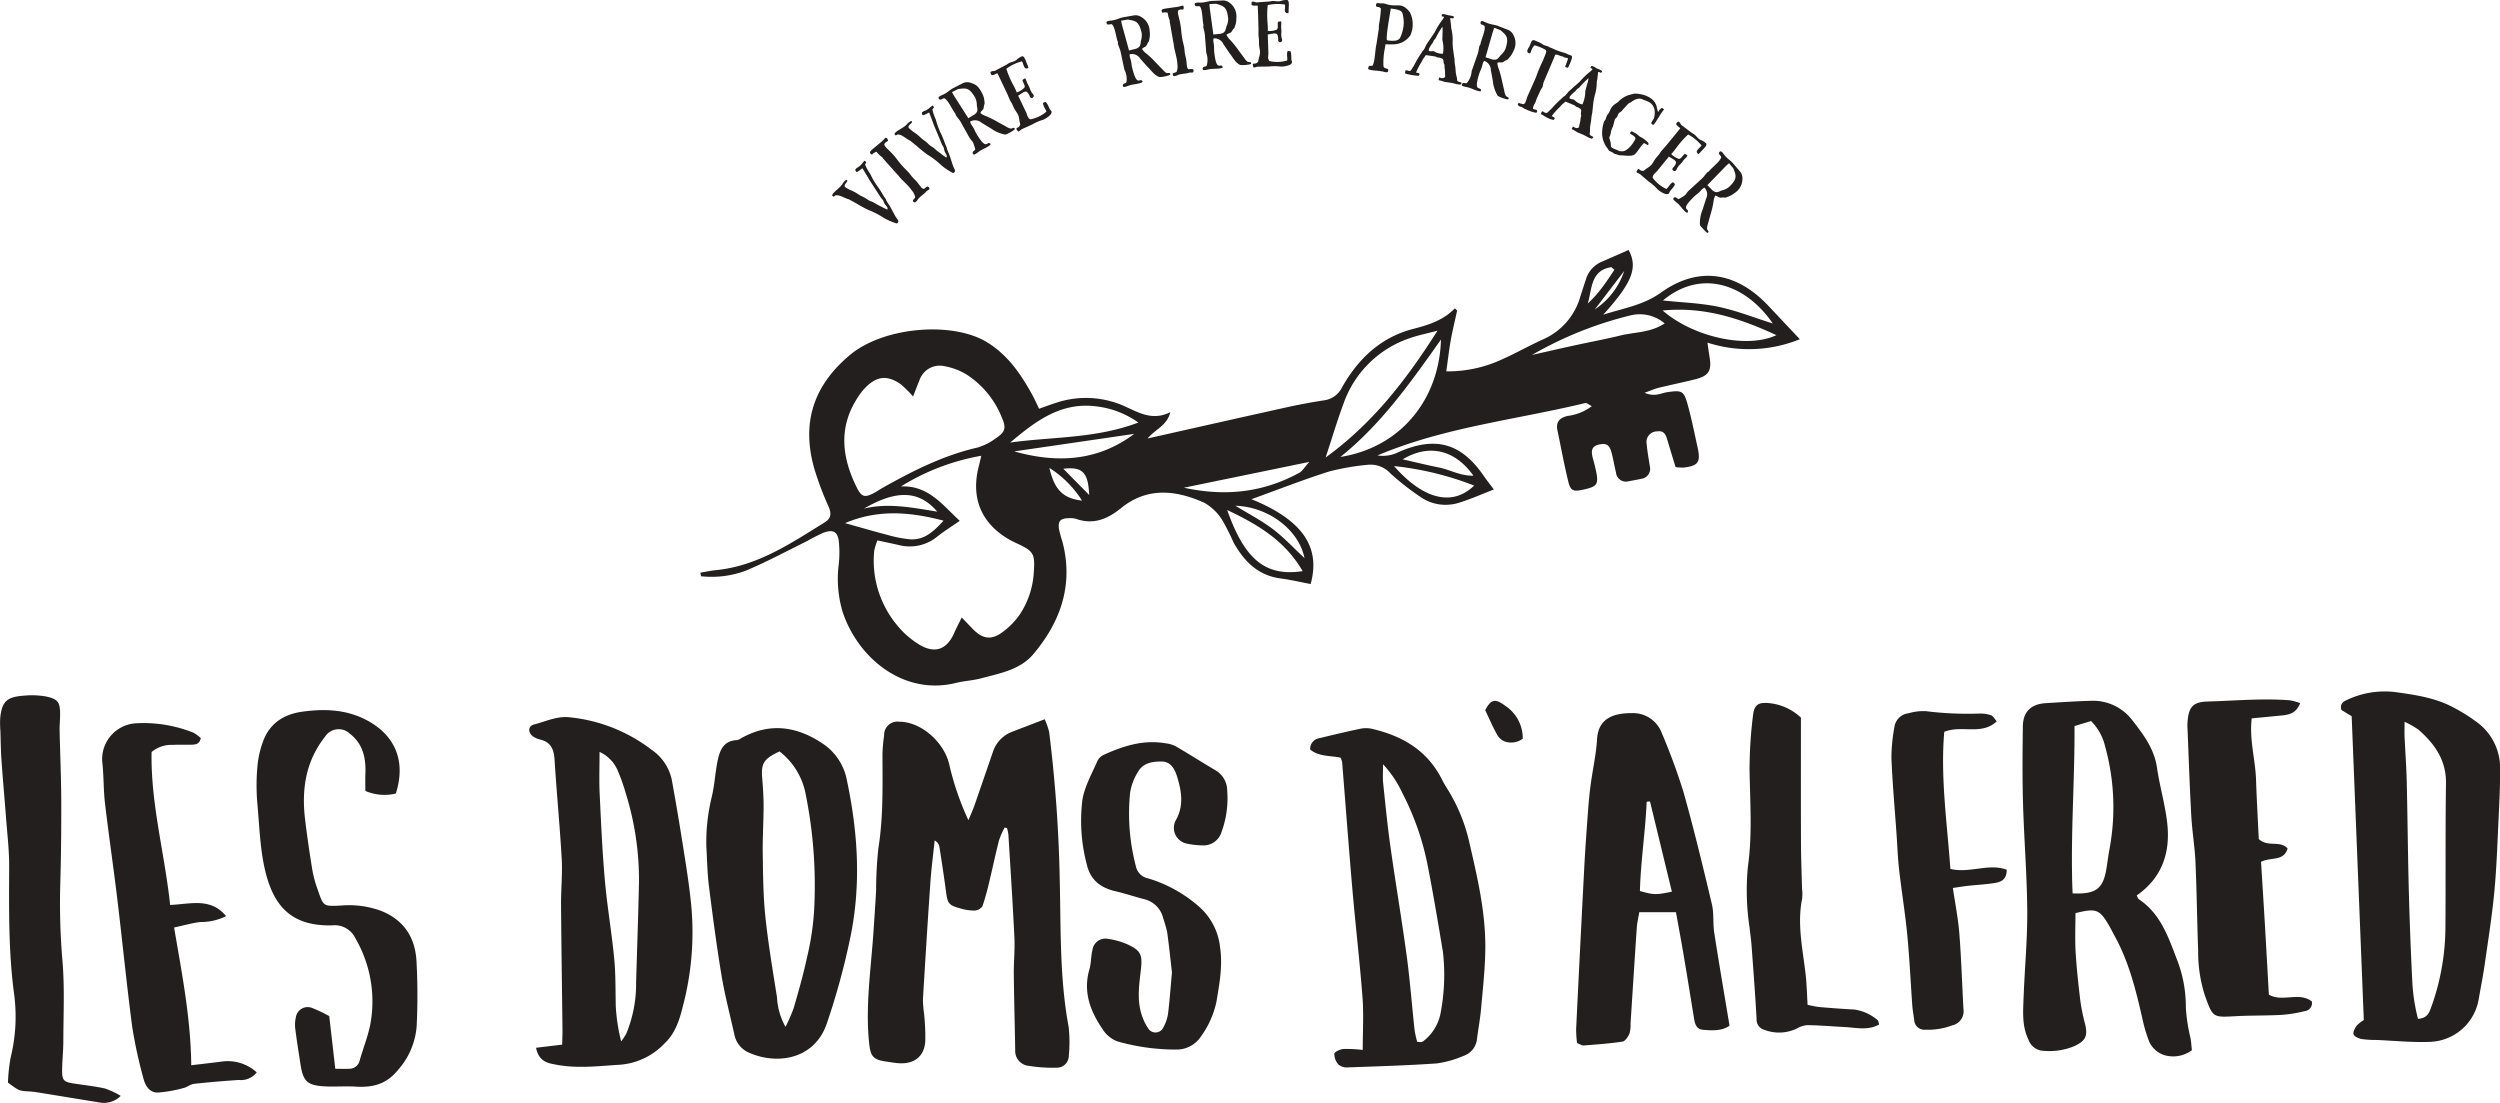 <svg xmlns="http://www.w3.org/2000/svg" width="414" height="182.631" viewBox="0 0 414 182.631">
  <g id="Groupe_7" data-name="Groupe 7" transform="translate(-746.504 -181.51)">
    <g id="Groupe_2" data-name="Groupe 2" transform="translate(746.504 296.001)">
      <path id="Tracé_1" data-name="Tracé 1" d="M952.516,351.42a13.571,13.571,0,0,0-.916,2.082c-.561,2.172-1.016,4.37-1.544,6.552a43.675,43.675,0,0,1-1.205,4.38,1.693,1.693,0,0,1-1.316.727,8.205,8.205,0,0,1-2.371-.363c-1.923-.525-2.094-.815-2.357-2.816-.324-2.468-.706-4.929-1.09-7.389a1.507,1.507,0,0,0-.785-1.042c-.24,2.316-.546,4.627-.707,6.948-.45,6.483-.85,12.971-1.239,19.458a18.167,18.167,0,0,0,.176,2.13,35.247,35.247,0,0,1,.214,4.79c-.191,2.438-1.8,3.686-4.271,3.571-.72-.034-1.436-.176-2.153-.276-2.228-.307-2.645-.883-2.87-3.062-.639-6.209.311-12.344.724-18.5.15-2.245.307-4.49.43-6.736a67.566,67.566,0,0,1,.368-6.975c.834-5.192.7-10.4.685-15.619a25.228,25.228,0,0,1,.276-3.122,2.2,2.2,0,0,1,2.5-2.271c3.688-.005,7.5,3.477,8.3,7.143a46.568,46.568,0,0,0,3.155,9.166c.327-.789.692-1.565.974-2.371,1.037-2.956,2.042-5.925,3.069-8.886a5.3,5.3,0,0,1,3.206-3.387c1.7-.658,3.408-1.313,5.381-2.073a11.507,11.507,0,0,1,.745,2.118,234.651,234.651,0,0,1,1.758,24.754c.185,8.017-.022,16.085,1.464,24.045a22.381,22.381,0,0,1,.027,4.8,1.966,1.966,0,0,1-2.041,1.984,24.58,24.58,0,0,1-4.543-.3,2.487,2.487,0,0,1-2.289-2.653c-.07-4.175-.187-8.349-.233-12.524-.022-2.008.194-4.022.1-6.024-.272-5.7-.647-11.393-.993-17.087a7.494,7.494,0,0,0-.23-1.1Z" transform="translate(-786.153 -328.861)" fill="#231f1e"/>
      <path id="Tracé_2" data-name="Tracé 2" d="M859.454,387.783l4.331-.52c.017-.9.055-1.752.046-2.6-.077-6.835-.185-13.67-.236-20.506-.019-2.565.251-5.14.108-7.7-.306-5.455-.843-10.9-1.18-16.35-.106-1.712-.585-2.935-2.379-3.364a3.562,3.562,0,0,1-1.106-.461c-.947-.617-.968-1.768.077-2.031,1.975-.5,3.822-1.46,6.029-1.18a26.658,26.658,0,0,1,13.482,5.394,8,8,0,0,1,3.295,4.873q.841,4.613,1.582,9.245c.542,3.415,1.119,6.828,1.505,10.262a47.929,47.929,0,0,1-.976,17.017c-.619,2.479-1.183,5.19-3.245,7.145a11.363,11.363,0,0,1-7.38,3.582c-3.532.211-7.045.672-10.558.005C861.479,390.339,859.932,390.147,859.454,387.783Zm10.517-48.992c0,2.565-.086,4.726.017,6.878.229,4.811.442,9.627.868,14.423.383,4.315,1.126,8.6,1.542,12.909.254,2.633.2,5.3.261,7.945a30.456,30.456,0,0,0,.893,5.785,12.808,12.808,0,0,0,.849-1.29,21.642,21.642,0,0,0,1.622-8.461c.164-5.537.355-11.072.48-16.61a48.357,48.357,0,0,0-2.183-14.7,32.269,32.269,0,0,0-1.273-3.636A5.955,5.955,0,0,0,869.971,338.79Z" transform="translate(-770.685 -328.764)" fill="#231f1e"/>
      <path id="Tracé_3" data-name="Tracé 3" d="M895.743,354.972a31.689,31.689,0,0,1,.875-8.139c.484-1.937.572-3.97.965-5.935.357-1.785.95-3.471,3.246-3.555a1.658,1.658,0,0,0,.65-.3c4.829-2.717,9.4-1.988,13.785,1.047a9.367,9.367,0,0,1,3.774,5.983c1.822,8.646,2.366,17.3.523,26.076a117.83,117.83,0,0,1-3.878,14.151c-2.074,6.037-8.464,6.909-13.165,4.667a4.181,4.181,0,0,1-2.17-3.05c-.723-3.217-1.559-6.415-2.1-9.663-.814-4.914-1.463-9.857-2.082-14.8C895.9,359.31,895.878,357.134,895.743,354.972Zm12.122-15.756c-2.663,1.25-3.072,1.965-2.864,4.5.125,1.517.227,3.042.224,4.563-.005,2.646-.182,5.294-.14,7.938.054,3.452.073,6.92.433,10.347.468,4.467,1.22,8.908,1.925,13.348a11.154,11.154,0,0,0,1.41,4.911,27.335,27.335,0,0,0,1.364-3.126c.8-2.777,1.6-5.56,2.2-8.383a44.836,44.836,0,0,0,1.179-7.845,76.363,76.363,0,0,0-1.4-19.161A11.651,11.651,0,0,0,907.865,339.216Z" transform="translate(-778.774 -329.269)" fill="#231f1e"/>
      <path id="Tracé_4" data-name="Tracé 4" d="M989.966,376.46c-.22-1.9-.462-4.283-.789-6.652a20.276,20.276,0,0,0-.657-2.309,4.234,4.234,0,0,0-3.253-3.2c-1.547-.411-3.069-.922-4.627-1.283-2.482-.574-4.177-1.836-4.785-4.478a28.213,28.213,0,0,1-.723-10.63c.347-2.238,1.579-4.347,2.492-6.481a2.266,2.266,0,0,1,1.089-1.029c3.222-1.464,6.539-2.509,10.15-1.894a5,5,0,0,1,1.669.467c2.262,1.32,4.475,2.724,6.726,4.062a3.887,3.887,0,0,1,1.858,3.283,16.3,16.3,0,0,1-.941,6.892,3.12,3.12,0,0,1-3.188,2.205,13.207,13.207,0,0,1-2.6-.3,2.659,2.659,0,0,1-1.763-3.9c1.354-2.4.922-4.811.183-7.214-.371-1.207-1.036-2.436-2.472-2.467s-3.051.172-3.9,1.557a9.255,9.255,0,0,0-1.4,3.613,34.314,34.314,0,0,0,.955,12.163,2.564,2.564,0,0,0,2.006,2.007,22.57,22.57,0,0,1,8.529,4.751,10.371,10.371,0,0,1,3.4,6.616c.475,3.108-.094,6.1-.6,9.114a15.371,15.371,0,0,1-2.586,5.752,4.809,4.809,0,0,1-4.121,2.118,35.012,35.012,0,0,1-9.707-1.357,4.952,4.952,0,0,1-2.437-2.026c-2.048-2.979-3.254-6.191-2.175-9.909.3-1.039.241-2.181.51-3.234a2.155,2.155,0,0,1,2.6-1.792,12.035,12.035,0,0,1,3.323.96c2.057.983,2.355,1.7,2.105,3.974-.255,2.317-.635,4.65-.075,6.955a9.286,9.286,0,0,0,1.279,2.948,1.429,1.429,0,0,0,2.51-.2,6.765,6.765,0,0,0,.769-2.262C989.579,381.192,989.724,379.083,989.966,376.46Z" transform="translate(-795.89 -329.91)" fill="#231f1e"/>
      <path id="Tracé_5" data-name="Tracé 5" d="M812.75,382.222c.377,3.28.676,5.879,1,8.725.932,0,1.623.029,2.311-.007a1.739,1.739,0,0,0,1.733-1.39c.551-1.93,1.3-3.814,1.718-5.77a20.772,20.772,0,0,0-2.424-14.43A3.794,3.794,0,0,0,813.2,367.2c-5.762.1-9.2-2.209-10.856-8.261-1.046-3.828-1.135-7.932-1.5-11.926a34.411,34.411,0,0,1,0-6.022,15.978,15.978,0,0,1,1.007-4.428c1.123-2.876,3.4-4.335,6.438-4.753,3.746-.514,7.362-.379,10.79,1.474,4,2.159,6.591,6.115,4.7,12.078a8.029,8.029,0,0,1-5.05-.429c0-.936-.033-1.872.006-2.8.109-2.6-.36-4.951-2.571-6.68a2.682,2.682,0,0,0-4.112.5c-3.2,4.059-3.9,8.7-3.308,13.655.347,2.869.763,5.731,1.234,8.581a20.5,20.5,0,0,0,.916,3.247c.892,2.615.91,2.614,3.719,2.482a15.533,15.533,0,0,1,6.626.836c3.944,1.553,5.778,4.5,5.968,8.523a105.353,105.353,0,0,1,.019,10.605,12.355,12.355,0,0,1-3.164,7.344c-1.981,2.388-4.263,2.837-7.028,2.671-1.682-.1-3.38.052-5.062-.043-2.883-.163-3.57-.854-4-3.741-.285-1.9-.6-3.806-.839-5.717a5.542,5.542,0,0,1,.077-1.916,1.979,1.979,0,0,1,2.722-1.6A23.448,23.448,0,0,1,812.75,382.222Z" transform="translate(-758.226 -328.445)" fill="#231f1e"/>
      <path id="Tracé_6" data-name="Tracé 6" d="M766.5,394.755a3.962,3.962,0,0,1-3.592,1.077c-3.328-.534-6.653-1.089-9.98-1.627a16.356,16.356,0,0,0-1.667-.193c-1.572-.09-1.573-.081-3.44-1.451a28.8,28.8,0,0,1,.437-4.116,28.265,28.265,0,0,0,.585-10.544c-.953-7.052-.842-14.12-.822-21.2.007-2.72-.326-5.442-.531-8.161-.235-3.126-.523-6.249-.742-9.377-.112-1.6-.124-3.213-.176-4.82a16.18,16.18,0,0,1-.034-2.169c.278-2.687,1.057-3.477,3.791-3.683a13.428,13.428,0,0,1,3.814.127c2.021.44,2.324.98,2.313,3.034,0,.884-.1,1.77-.079,2.653.082,3.86.259,7.719.271,11.579.016,4.747-.033,9.495-.175,14.238a113.2,113.2,0,0,0,.393,12.522c.348,4.319.137,8.684.125,13.029,0,1.608-.183,3.213-.2,4.822-.021,1.662.263,1.952,1.872,2.2,1.744.271,3.505.459,5.225.835A13.986,13.986,0,0,1,766.5,394.755Z" transform="translate(-746.504 -327.767)" fill="#231f1e"/>
      <path id="Tracé_7" data-name="Tracé 7" d="M780,368.147c1.314,7.708,2.756,15.029,2.841,22.812,1.941-.234,3.662-.425,5.378-.651a7.17,7.17,0,0,1,5.467,1.825,3.269,3.269,0,0,1-2.943,1.261c-2.481.164-4.961.368-7.431.643-.608.067-1.159.563-1.773.7a22,22,0,0,1-4.22.741c-1.406.036-2.1-1.149-2.4-2.351a77.466,77.466,0,0,1-1.844-8.454c-.934-7.095-1.633-14.22-2.489-21.326-.633-5.262-1.41-10.507-2.03-15.771-.263-2.232-.186-4.5-.443-6.737a5.948,5.948,0,0,1,5.674-6.515,22.2,22.2,0,0,1,9.433,1.571,6.228,6.228,0,0,1,1.2.89c-.213,1.031-.892,1.067-1.528,1.089-1.044.037-2.091-.022-3.134.032a5.1,5.1,0,0,0-3.485,1.18c-.166,8.511,2.156,16.751,3.074,25.328,3.355-.14,6.7-1.268,9.266,1.849a9.33,9.33,0,0,1-4.259.977C783.026,367.387,781.719,367.779,780,368.147Z" transform="translate(-751.17 -329.044)" fill="#231f1e"/>
      <g id="Groupe_1" data-name="Groupe 1" transform="translate(216.965)">
        <path id="Tracé_8" data-name="Tracé 8" d="M1244.9,382.022c-.674-16.88-1.34-33.555-2.009-50.315l-1.7-1.038c-.3-1.065.357-1.419,1.033-1.716a14.613,14.613,0,0,1,7.982-1.236c3.252.456,6.544.933,9.5,2.518a28.55,28.55,0,0,1,4.261,2.71,9.377,9.377,0,0,1,3.5,7.631c.019,2.731-.122,5.464-.253,8.193-.193,4.012-.319,8.033-.7,12.028s-1.014,7.966-1.583,11.941c-.272,1.907-.653,3.8-.982,5.7a8.487,8.487,0,0,1-8.166,7.195c-2.95.108-5.916-.2-8.875-.321a15.733,15.733,0,0,1-2.4-.155c-.487-.1-1.172-.4-1.3-.774-.131-.387.219-1.025.516-1.442A5.292,5.292,0,0,1,1244.9,382.022Zm6.75-49.4c0,1.18-.025,1.816,0,2.448.114,2.483.3,4.964.36,7.447.141,6.026.186,12.055.344,18.081q.2,7.594.583,15.182a30.99,30.99,0,0,0,.934,6.035c1.466-.079,1.828-.922,2.174-1.876a39.456,39.456,0,0,0,2.371-13.232c.064-7.962-.022-15.925.092-23.886.055-3.849-1.872-6.541-4.558-8.893A15.391,15.391,0,0,0,1251.649,332.623Z" transform="translate(-1070.419 -327.588)" fill="#231f1e"/>
        <path id="Tracé_9" data-name="Tracé 9" d="M1201.887,387.442a5.176,5.176,0,0,1-3.858.97,4.1,4.1,0,0,1-3.239-2.459,23.686,23.686,0,0,1-1.038-3.456c-1.084-4.792-2.237-9.556-4.626-13.913-.348-.635-.663-1.289-1.032-1.91-1.524-2.572-2.1-2.776-5.488-1.93,0,2.108-.1,4.261.025,6.4.161,2.727.462,5.449.788,8.162a31.787,31.787,0,0,0,.771,3.763c.5,2.055.085,2.862-1.873,3.74a10.737,10.737,0,0,1-4.949.738,2.751,2.751,0,0,1-2.547-1.854c-1.108-2.282-.886-4.709-.8-7.106.177-4.739.636-9.477.6-14.213-.043-5.943-.53-11.882-.7-17.825-.121-4.258-.087-8.523-.024-12.783.035-2.384,1.372-3.647,3.777-3.794,2.477-.152,4.957-.32,7.438-.387a8.173,8.173,0,0,1,6.935,3.247c1.813,2.333,3.605,4.693,4.057,7.807.448,3.091,1.354,6.123,1.7,9.22.54,4.834-.838,9.02-5.058,11.958.128.231.189.513.36.628,3.512,2.347,4.829,6.088,6.225,9.774a21.456,21.456,0,0,1,1.555,8.212,28.851,28.851,0,0,0,.77,4.99C1201.77,386.109,1201.818,386.808,1201.887,387.442Zm-19.755-25.968c3.831.165,5.039-.743,5.584-4.009.2-1.19.338-2.391.571-3.573a37.722,37.722,0,0,0-.765-16.737,8.812,8.812,0,0,0-2.329-4.222l-2.745.833C1182.5,343.066,1181.74,352.268,1182.132,361.475Z" transform="translate(-1055.874 -328.019)" fill="#231f1e"/>
        <path id="Tracé_10" data-name="Tracé 10" d="M1023.327,338.907a1.787,1.787,0,0,1,1.521-1.885c2.264-.551,4.53-1.092,6.81-1.568a4.556,4.556,0,0,1,1.909.019c5,1.161,9.124,3.552,11.542,8.309.256.5.53.995.829,1.471a28.4,28.4,0,0,1,3.7,8.833c1.34,5.809,2.727,11.6,2.694,17.594-.019,3.368-.4,6.736-.7,10.1-.146,1.676-.466,3.336-.676,5.008a3.3,3.3,0,0,1-2.278,2.862,16.941,16.941,0,0,1-4.378,1.23c-4.89.34-9.793.483-14.693.657a2.226,2.226,0,0,1-1.558-.428,2.667,2.667,0,0,1-.72-1.835c.034-.325.974-.74,1.532-.786a22.888,22.888,0,0,1,3.168.159c0-3.105.176-5.914-.036-8.694-.453-5.935-1.151-11.852-1.666-17.784-.612-7.048-1.135-14.1-1.706-21.157a3.749,3.749,0,0,0-.255-.759C1026.711,339.883,1024.847,340.123,1023.327,338.907Zm12.068,2.436c0,1.381-.074,2.233.013,3.068.37,3.518.712,7.042,1.206,10.545.852,6.051,1.878,12.079,2.7,18.134.549,4.061.858,8.155,1.3,12.231a17.892,17.892,0,0,0,.427,1.968,3.093,3.093,0,0,0,.659.058.939.939,0,0,0,.429-.2,7.7,7.7,0,0,0,2.849-4.9,33.437,33.437,0,0,0,.33-9.854c-.78-4.675-1.554-9.353-2.465-14a44.8,44.8,0,0,0-4.243-12.276A18.315,18.315,0,0,0,1035.4,341.343Z" transform="translate(-1023.327 -329.269)" fill="#231f1e"/>
        <path id="Tracé_11" data-name="Tracé 11" d="M1096.049,365.147h-6.076c-.147.9-.351,1.732-.409,2.577-.363,5.293-.691,10.589-1.035,15.883a4.985,4.985,0,0,1-.183,1.665c-.234.521-.7,1.241-1.154,1.31-2.131.326-4.29.473-6.443.64-.282.022-.584-.209-1.081-.4a19.269,19.269,0,0,1-.149-2.3q.651-13.485,1.356-26.967c.169-3.21.411-6.417.648-9.622.1-1.359.243-2.718.427-4.069.335-2.465.886-4.913,1.036-7.388.208-3.458,2.756-4.3,5.773-4.293a5.079,5.079,0,0,1,4.933,3.277,102.893,102.893,0,0,1,3.579,9.7c1.742,6.178,3.247,12.425,4.73,18.672.36,1.518.148,3.163.389,4.72.785,5.063,1.656,10.113,2.531,15.389-1.225.886-2.815.821-4.4.682-1.122-.1-1.333-1.006-1.482-1.912-.558-3.409-1.1-6.821-1.679-10.227C1096.965,370.126,1096.521,367.772,1096.049,365.147Zm-.675-3.392c-1.236-5.1-2.43-10.024-3.624-14.95l-.551.055c-.213,4.961-.99,9.882-1.117,14.783C1092.381,362.289,1092.7,362.3,1095.374,361.755Z" transform="translate(-1035.476 -328.582)" fill="#231f1e"/>
        <path id="Tracé_12" data-name="Tracé 12" d="M1227.35,329.9c-.774,1.994-2.275,1.966-3.675,2.108-1.423.145-2.847.275-4.353.419-.414,3.538.607,6.819.719,10.158.112,3.359.306,6.715.453,9.827,1.515,1.418,3.49.156,4.771,1.558-.626,2.2-2.8,1.385-4.395,2.216.221,3.59.454,7.241.669,10.894.217,3.685.415,7.371.625,11.093,2.211,1.32,4.975-.522,7.109,1.125a1.33,1.33,0,0,1-1.18,1.613,22.467,22.467,0,0,1-3.781.619c-2.556.14-5.123.079-7.678.22-3.8.21-3.739.23-5.079-3.464a23.634,23.634,0,0,1-1.1-7.352c-.179-4.9-.229-9.8-.445-14.69-.114-2.561-.552-5.108-.693-7.67-.269-4.885-.43-9.777-.634-14.667-.007-.161-.02-.321-.011-.482.132-2.654.694-3.713,3.328-3.786,4.55-.127,9.108-.56,13.667-.2A10.6,10.6,0,0,1,1227.35,329.9Z" transform="translate(-1063.405 -327.958)" fill="#231f1e"/>
        <path id="Tracé_13" data-name="Tracé 13" d="M1124.534,332.463c0,7.176-.016,13.993.009,20.81.009,2.491.112,4.981.172,7.472a7.739,7.739,0,0,1,.023,1.684c-.873,4.278.122,8.457.586,12.668.174,1.582.208,3.181.314,4.924a19.18,19.18,0,0,0,1.937.371c1.92.164,3.844.31,5.768.408a7.568,7.568,0,0,1,3.871,1.743c.155.106.166.421.279.737-1.844,1.028-3.761.531-5.642.429-2.076-.112-4.151-.284-6.229-.322a4.146,4.146,0,0,0-1.771.564,6.776,6.776,0,0,1-5.374.214,1.759,1.759,0,0,1-1.289-1.791c-.22-4.087-.537-8.17-.837-12.253-.071-.961-.221-1.916-.321-2.876a40.949,40.949,0,0,1-.278-10.088c.76-5.364.352-10.748.273-16.132a73.319,73.319,0,0,1,.566-8.874c.2-1.884.933-2.264,2.742-2.083A8.978,8.978,0,0,1,1124.534,332.463Z" transform="translate(-1043.265 -328.116)" fill="#231f1e"/>
        <path id="Tracé_14" data-name="Tracé 14" d="M1163.574,333.447c-2.568,2.381-5.769.546-8.69,1.736-.65,7.556.476,15.093,1.013,22.7,3.22.77,6.347-.988,9.331.139,0,1.728-1.044,2.042-2.075,2.206-1.427.227-2.879.293-4.318.451-.778.085-1.551.218-2.524.358.387,2.652.879,5.09,1.071,7.55.325,4.166.452,8.346.682,12.519a2.386,2.386,0,0,1-1.858,2.682,11.238,11.238,0,0,1-4.482.721,1.668,1.668,0,0,1-1.811-1.551c-.1-.8-.26-1.591-.318-2.392-.285-3.927-.461-7.864-.839-11.782-.346-3.6-.94-7.176-1.349-10.771-.226-1.992-.293-4-.434-6-.293-4.168-.667-8.334-.842-12.507a28.18,28.18,0,0,1,.484-5.022,2.674,2.674,0,0,1,2.379-2.385,8.652,8.652,0,0,1,2.847-.339,55.528,55.528,0,0,0,8.9.393,5.72,5.72,0,0,1,1.887.28C1162.991,332.565,1163.223,333.051,1163.574,333.447Z" transform="translate(-1049.879 -328.481)" fill="#231f1e"/>
        <path id="Tracé_15" data-name="Tracé 15" d="M1066.526,335.864a3.237,3.237,0,0,1-3.038.437,2.606,2.606,0,0,1-1.274-1.231c-.679-1.223-1.231-2.516-1.906-3.931.937-1.794,1.64-2,3.3-.74A6.417,6.417,0,0,1,1066.526,335.864Z" transform="translate(-1031.324 -328.022)" fill="#231f1e"/>
      </g>
    </g>
    <g id="Groupe_6" data-name="Groupe 6" transform="translate(862.472 181.51)">
      <g id="Groupe_3" data-name="Groupe 3" transform="translate(0 41.402)">
        <path id="Tracé_16" data-name="Tracé 16" d="M985.744,275.6c9.473,3.849,11.248,8.716,9.8,14.047-1.68-.317-3.329-.707-5-.927-3.76-.5-6.043-2.875-7.774-5.961a38.049,38.049,0,0,0-1.882-3.728,8.362,8.362,0,0,0-2.936-2.828c-4.688-2.129-9.458-2.651-13.782.853-2.276,1.844-4.576,2.807-7.464,1.805a3.752,3.752,0,0,0-1.3-.114c-1.314.035-1.727.49-1.539,1.8a17.857,17.857,0,0,0,.55,2.016c1.9,7.135-.245,13.3-4.805,18.707-2.171,2.575-5.547,3.167-8.664,4-1.344.358-2.768.41-4.119.749-8.516,2.133-16.146-3.9-18.776-11.71a19.15,19.15,0,0,1-.648-8.019,17.864,17.864,0,0,0,.009-3.644c-.19-1.661-.922-2.083-2.536-1.5a29.445,29.445,0,0,0-2.792,1.423c-3.357,1.649-6.659,3.433-10.1,4.872a16.2,16.2,0,0,1-7.394.919l-.12-.59c.854-.143,1.7-.337,2.563-.421,6.88-.666,12.4-4.42,18.034-7.914,1.137-.705,1.111-1.526.615-2.665a51.335,51.335,0,0,1-2.3-6.106c-2.2-7.564-.274-13.8,5.846-18.932,5.587-4.688,17.005-5.652,22.757-2.1,3.444,2.128,5.536,5.225,7.412,8.6.412.741.751,1.522,1.174,2.387,1.007-.354,1.809-.665,2.628-.92a15.607,15.607,0,0,1,11.255.383c2.479,1.092,4.822,2.626,7.831,1.112-.5,2.2-2.437,2.791-3.754,4.351,7.99-1.793,15.627-3.522,23.272-5.213,1.958-.433,3.935-.792,5.916-1.1a3.862,3.862,0,0,0,3.015-2.151c2.666-4.721,6.383-8.284,11.788-9.683,2.525-.654,4.975-1.408,6.9-3.408l.375.368c-.356,1.64-.759,3.273-1.056,4.925-.29,1.613-.472,3.246-.74,5.147a21.3,21.3,0,0,0,9.191-1.968c2.31-1.023,4.514-2.282,6.817-3.322a11.01,11.01,0,0,0,6.177-7.05c.317-1,.635-1.995.969-2.987a4.552,4.552,0,0,1,2.568-2.814c1.486-.658,2.977-1.3,4.473-1.96,1.559,2.9.623,5.389-4.2,10.715,3.44-1.1,6.649-1.576,9.548-3.652,6.694-4.794,12.97-2.96,17.806,2.192,1.659,1.767,3.323,3.53,5.2,5.52a22.368,22.368,0,0,1-15.3.567c.163,1.115.252,1.783.36,2.449.357,2.2-.164,3.059-2.332,3.608-2.028.515-4.083.928-6.116,1.423-.615.15-1.2.419-2.323.822,1.71.753,2.738.046,3.77-.1,2.389-.342,2.731-.246,3.373,2.085.648,2.351,1.126,4.751,1.648,7.136s.084,2.984-2.329,3.271a8.918,8.918,0,0,1-1.334-.085c-.434-1.43-.885-2.9-1.325-4.38-.259-.866-.5-1.716-1.715-1.531a1.756,1.756,0,0,0-1.735,2.131c.1,1.216.331,2.42.513,3.628a1.68,1.68,0,0,1-1.441,2.1c-.679.158-1.37.266-2.055.4a1.654,1.654,0,0,1-2.1-1.431c-.252-1.015-.422-2.051-.674-3.066-.38-1.531-.861-1.849-2.124-1.586-1.344.28-1.311,1.177-1.061,2.2a28.647,28.647,0,0,1,.669,2.8c.234,1.667-.116,2.011-2.222,2.467-1.683.364-2.115.226-2.5-1.361-.68-2.794-1.2-5.629-1.787-8.445-.3-1.423.386-2.1,1.706-2.4a8.3,8.3,0,0,0,3.985-1.61c-.536-.266-.857-.577-1.09-.52-11.489,2.782-23.374,4-34.4,8.676a5.762,5.762,0,0,0,3.526-.573c6.094-2.66,10.324-1.465,14.04,3.92.531.769,1.111,1.5,1.7,2.295-2.04.784-3.918,1.632-5.874,2.223a7.307,7.307,0,0,1-6.276-.988,44.477,44.477,0,0,1-4.936-3.858,4.48,4.48,0,0,0-3.737-1.475,41.025,41.025,0,0,0-6.382,1.093C994.433,272.327,990.3,273.953,985.744,275.6ZM923.8,282.422a9.521,9.521,0,0,0-.531,1.725,16.682,16.682,0,0,0,3.691,12.2,14.308,14.308,0,0,0,3.888,3.4c2.569,1.488,4.5.676,5.672-2.012.324-.741.7-1.457,1.236-2.549.856.887,1.372,1.431,1.9,1.966,1.5,1.524,2.9,1.824,4.662.6a12.354,12.354,0,0,0,3.088-3.108,14.072,14.072,0,0,0,2.3-7.142c.194-2.872-.085-3.314-2.756-4.558-.4-.184-.792-.368-1.172-.581-4.718-2.637-6.543-6.885-5.214-12.122.123-.486.231-.975.434-1.835a37.541,37.541,0,0,0-13.3,5.078c4.569-.2,6.919,3.119,9.736,5.7-1.288.892-2.534,1.669-3.681,2.571a7.191,7.191,0,0,1-6.385,1.445C926.279,282.949,925.18,282.721,923.8,282.422Zm5.9-23.829a18.553,18.553,0,0,0-2.047-2.039c-2.212-1.529-3.919-1.362-5.826.542a10.714,10.714,0,0,0-1.418,1.859c-3.083,4.865-2.46,9.773-.058,14.649.842,1.709,1.375,1.8,3.087.854.38-.209.735-.466,1.114-.679,5.01-2.826,10.111-5.419,15.782-6.722a9.531,9.531,0,0,0,3-1.493c1.639-1.095,1.844-1.707,1.063-3.5a15.113,15.113,0,0,0-5.878-7.139,10.739,10.739,0,0,0-3.624-1.354,3.535,3.535,0,0,0-4.148,2.376C930.478,256.565,930.251,257.2,929.7,258.593Zm68.319,10.1c7.735-5.609,13.27-12.706,18.53-21-1.894.5-3.215.762-4.474,1.2a17.552,17.552,0,0,0-11.111,10.939C999.938,262.584,999.107,265.408,998.022,268.7Zm2.437-.089c10.18-1.611,16.418-9.745,16.665-19.441C1011.983,256.449,1007.105,263.294,1000.459,268.607Zm-33.451-5.7a14.952,14.952,0,0,0-6.9-2.669c-5.965-.785-10.164,2.491-14.322,5.985C952.766,265.239,959.918,265.592,967.008,262.905Zm86.823-18.552c5.173,4.473,14.072,6.359,18.844,4.078C1066.742,245.7,1060.809,243.673,1053.832,244.354ZM994.22,287.511c-2.967-5.086-7.4-7.7-12.5-10.125C984.576,285.5,988,288.466,994.22,287.511Zm59.659-44.821c3.148.336,6.222.425,9.184,1.047,3.007.631,5.9,1.789,9.007,2.765C1067.791,240.216,1060.421,237.252,1053.879,242.69Zm-21.687,9.021c2.42-.543,4.839-1.1,7.262-1.627,2.465-.538,4.95-.995,7.4-1.595,2.37-.58,4.957-.446,7.316-2a6.4,6.4,0,0,0-5.578-1.348A62,62,0,0,0,1032.192,251.711ZM918.439,279.563c2.453.685,4.692,1.345,6.952,1.929a20.379,20.379,0,0,0,3.833.752c2.354.14,3.871-1.274,5.522-3.091C929.011,277.646,923.775,277.291,918.439,279.563Zm56.114-5.866c7.022,1.519,13.224.738,19.1-2.465.52-.284.854-.911,1.661-1.808Zm-8.234-8.914-19.862,2.9C953.558,269.683,960.3,269.316,966.319,264.783Zm43.038,5.332c4.859,5.55,9.68,6.715,13.257,3.228A51.015,51.015,0,0,0,1009.358,270.115Zm1.425-1.115c2.268.513,4.118.972,5.984,1.344s3.582,1.426,5.726,1.354C1019.427,267.4,1015.153,266.381,1010.782,269Zm-27.7,7.682c2.113,1.3,4.271,2.41,6.181,3.852,1.857,1.4,3.459,3.145,5.263,4.822C993.578,280.652,988.535,276.86,983.083,276.682Zm-61.519.479c4.01-.987,7.944-.174,12.15.5C930.671,274.124,926.966,274.019,921.565,277.161Zm30.712-6.744c.86,3.676,2.292,5.048,5.409,5.418A17.5,17.5,0,0,0,952.277,270.417Zm93.565-32.8-.49-.441c-3.441.5-3.206,3.577-3.912,6.012a19.923,19.923,0,0,0,2.514-2.833C1044.618,239.473,1045.215,238.537,1045.842,237.622ZM954.58,270.556l4.286,4.344C958.705,271.133,957.757,270.193,954.58,270.556Zm92.891-32.756-4.869,6.37A12.3,12.3,0,0,0,1047.471,237.8Z" transform="translate(-894.466 -234.334)" fill="#231f1e"/>
      </g>
      <g id="Groupe_5" data-name="Groupe 5" transform="translate(21.839)">
        <g id="Groupe_4" data-name="Groupe 4">
          <path id="Tracé_17" data-name="Tracé 17" d="M927.854,215.6c.086.1.169.158.071.263a.561.561,0,0,0-.143.26,7.857,7.857,0,0,0,.864,1.55,11.755,11.755,0,0,0,1.307,2.2c.6.875.814,1.307.954,1.517.076.109.206.329.248.368.161.208.037.152.231.451a7.29,7.29,0,0,0,.477.738l.965,1.782c.346.538.71.719.235,1.144a10.045,10.045,0,0,1-2.157-.92,13.146,13.146,0,0,0-2.518-1.3,20.138,20.138,0,0,1-2.032-1.1l-1.251-.689c-.772-.186-1.676-.868-2.3-.62-.227.223-.228.2-.365.1-.18-.147-.12-.19.026-.409.3-.451,1.3-1.079,1.631-1.714a1.684,1.684,0,0,1,.342-.411c.157-.169.238-.193.312-.144.052.029.126.118.068.2-.153.272-.46.538-.419.812.007.2.453.382.818.6a7.076,7.076,0,0,1,1.384.714l.146.1c.156.086.386.221.552.3.8.348.828.572,1.49.813.632.232.6.376,1.582.82a10.442,10.442,0,0,0,1.082.531c.23-.417-.362-.671-.533-1.144-.192-.513-.124-.332-.553-.868l-1.916-2.961c-.121-.251-1.1-1.848-1.11-1.858-.042-.02-.506.416-.836.582-.15.1-.248-.073-.291-.132-.062-.293-.07-.242.057-.379.177-.19.469-.293.7-.516s.421-.475.627-.717C927.714,215.411,927.77,215.52,927.854,215.6Z" transform="translate(-922.33 -188.856)" fill="#231f1e"/>
          <path id="Tracé_18" data-name="Tracé 18" d="M933.311,211.121c-.161.144-.525.256-.615.568-.056.437,1.062,1.1,2.117,2.521a13.76,13.76,0,0,0,1.216,1.448c1.367,1.334.764.963,1.742,1.928.774.759.984,1.4,1.388,1.488.212.043.259-.23.749-.4.163.183.2.093.255.352.017.236-.321.268-.507.473-.449.537-1.026.8-1.414,1.341a1.9,1.9,0,0,1-.4.458.263.263,0,0,1-.313-.069c-.078-.086-.156-.152-.055-.3.115-.219.321-.268.325-.5a2.519,2.519,0,0,0-.581-1.126c-.574-.861-1.575-1.611-2.156-2.37a1.346,1.346,0,0,0-.23-.259L932.5,214.07c-.309-.5-.249-.126-1.111-1.136a1.663,1.663,0,0,0-.678.412c-.057.089-.105.055-.3-.1-.254-.219.057-.457.209-.633l1.609-1.34a5.555,5.555,0,0,0,.552-.552C933.089,210.352,933.354,211.082,933.311,211.121Z" transform="translate(-924.057 -187.804)" fill="#231f1e"/>
          <path id="Tracé_19" data-name="Tracé 19" d="M941.942,203.961c.067.113.139.185.023.272-.084.081-.165.141-.188.23a7.909,7.909,0,0,0,.573,1.68,11.788,11.788,0,0,0,.892,2.4c.438.97.567,1.432.668,1.663.054.121.143.361.178.407.121.234.009.156.147.486a7.666,7.666,0,0,0,.336.811l.63,1.925c.245.593.571.835.027,1.169a10,10,0,0,1-1.958-1.292,13.18,13.18,0,0,0-2.246-1.725,20.335,20.335,0,0,1-1.8-1.444l-1.107-.9c-.727-.321-1.493-1.153-2.151-1.02-.263.179-.26.158-.375.028-.15-.176-.084-.208.1-.4.376-.389,1.47-.829,1.912-1.4a1.681,1.681,0,0,1,.41-.343c.186-.138.269-.147.332-.085a.146.146,0,0,1,.031.211c-.2.239-.548.446-.558.723-.029.2.379.456.7.739a7.2,7.2,0,0,1,1.234.952l.127.121c.139.112.341.285.491.39.724.486.712.711,1.321,1.066.58.342.519.477,1.41,1.09a10.513,10.513,0,0,0,.969.716c.3-.369-.237-.725-.319-1.221-.1-.54-.063-.35-.389-.953L942,207c-.074-.268-.751-2.015-.76-2.027-.037-.026-.571.32-.926.423-.165.069-.23-.115-.262-.182-.009-.3-.027-.252.124-.364.209-.155.514-.2.777-.383s.5-.392.745-.593C941.839,203.751,941.873,203.87,941.942,203.961Z" transform="translate(-925.179 -186.334)" fill="#231f1e"/>
          <path id="Tracé_20" data-name="Tracé 20" d="M957.384,206.507c.131.19-.012.176-.131.314a2.523,2.523,0,0,1-.289.19,4.862,4.862,0,0,1-1.1.545,5.776,5.776,0,0,1-2.383-1.025l-1.581-.952a1.607,1.607,0,0,0-1.87-.173c.2.607.136.339.47.9.294.462.334.724.651,1.224,1.765,2.911,1.594.86,2.284,1.589-.1.332-1.162.782-1.54.993-.393.186-.756.589-1.166.75-.118.054-.388-.171-.223-.455.08-.148.347-.208.374-.443-.409-1.521-.407-1.068-.941-1.875l-1.337-2.394a4.734,4.734,0,0,0-.413-.66c-.965-1.187-.295-.547-.72-1.115s-1.161-2.214-1.731-2.377c-.385.031-.615.487-.91.026-.18-.329.512-.493.964-.748.6-.324.789-.592,1.366-.921l1.723-.884a1.754,1.754,0,0,1,1.133-.074c.963.314,1.324.467,2.045,1.835a3.514,3.514,0,0,1,.344,1.274c.1.529-.052.419-.1.9-.042.631-.422.556-.573,1.035a3.264,3.264,0,0,0,.991.531,16.2,16.2,0,0,1,1.831.919l1.406.771a2.756,2.756,0,0,0,.765.348A.488.488,0,0,0,957,206.5C957.223,206.436,957.29,206.378,957.384,206.507Zm-6.24-3.723a2.95,2.95,0,0,0-.273-1.35c-1-1.7-1.52-1.578-2.731-1.438-.23.037-.816.406-1.106.513a9.1,9.1,0,0,0,.634,1.083l2.069,3.25,1.051-.631C951.325,203.787,951.3,203.464,951.144,202.784Z" transform="translate(-927.188 -185.265)" fill="#231f1e"/>
          <path id="Tracé_21" data-name="Tracé 21" d="M965.528,202.005c.274.54.586.455.2,1.056a3.66,3.66,0,0,1-1.279.869,7.79,7.79,0,0,0-1.762.766l-1.724.779c-.293.188-.53.495-.637.338l-.165-.209c-.284-.36.206-.371.338-.531.336-.433.168-.384.086-.954-.172-1.293-.311-1.05-.938-2.191a7.545,7.545,0,0,0-.331-.722c-.15-.312-.226-.339-.332-.593-.18-.41-.354-.839-.573-1.294-.455-.95-1.01-2.173-1.486-3.1-.375.084-.476.308-.915.295-.11,0-.146-.17-.19-.261-.075-.156-.086-.279.219-.378.214-.054.3,0,.491-.075l1.966-1.039a2.243,2.243,0,0,1,.885-.425c1.046-.357.531-.43,1.578-.917.429-.206.727.915.9,1.312.31.716.183.617.067.64a.384.384,0,0,1-.482-.1c-.2-.307-.291-.774-.448-1.034a7.62,7.62,0,0,0-2.583,1.223c.066.3.111.3.184.584a17.277,17.277,0,0,0,1.072,2.335,9.089,9.089,0,0,1,.468,1.009,3.186,3.186,0,0,0,1.232-.767c.269-.241-.23-.915-.283-1.225-.018-.1.112-.166.224-.235s.223-.2.339.108c.082.169.136.383.23.578.125.26.357.677.413.859a2.636,2.636,0,0,0,.558,1c.125.2.168.319-.028.509-.2.209-.427.077-.546-.2-.153-.454-.515-.841-.652-.759-.316-.024-.664.286-1.263.67l1.318,2.746c.23.481.173.861.69,1.173a5.778,5.778,0,0,0,2.661-1.26c-.078-.4-.445-.795-.528-1.267-.06-.227,0-.207.277-.324.143-.069.143-.037.282.121A4.046,4.046,0,0,1,965.528,202.005Z" transform="translate(-929.563 -184.08)" fill="#231f1e"/>
          <path id="Tracé_22" data-name="Tracé 22" d="M990.838,194.413c.07.221-.063.165-.218.262a2.535,2.535,0,0,1-.333.1,4.923,4.923,0,0,1-1.216.194c-.86-.294-1.274-1.01-1.974-1.684l-1.23-1.378a1.607,1.607,0,0,0-1.737-.717c.008.637.031.364.186.995.144.53.1.792.26,1.363.826,3.3,1.269,1.293,1.713,2.195-.2.287-1.343.4-1.767.494-.43.061-.9.339-1.335.372-.13.017-.321-.277-.078-.5.119-.118.393-.1.488-.313a3.321,3.321,0,0,0-.346-2.07l-.57-2.684a4.85,4.85,0,0,0-.2-.753c-.572-1.42-.12-.61-.359-1.279s-.455-2.459-.952-2.783c-.378-.086-.734.284-.878-.245-.076-.368.635-.319,1.143-.43.666-.133.929-.332,1.578-.477l1.908-.335a1.757,1.757,0,0,1,1.105.263,2.791,2.791,0,0,1,1.412,2.358,3.529,3.529,0,0,1-.047,1.319c-.063.535-.173.385-.36.832-.227.59-.569.407-.854.819a3.26,3.26,0,0,0,.792.8,16.507,16.507,0,0,1,1.478,1.42l1.116,1.153c.2.19.449.5.628.559a.493.493,0,0,0,.276.037C990.706,194.3,990.787,194.262,990.838,194.413Zm-4.865-5.4a2.945,2.945,0,0,0,.139-1.372c-.458-1.923-.987-1.957-2.186-2.183-.231-.032-.9.147-1.209.163a9.143,9.143,0,0,0,.285,1.223l1.018,3.718,1.191-.293C985.85,190.021,985.922,189.706,985.974,189.009Z" transform="translate(-934.863 -182.205)" fill="#231f1e"/>
          <path id="Tracé_23" data-name="Tracé 23" d="M995.521,183.335c-.213.038-.582-.058-.821.16-.277.342.323,1.5.473,3.257a13.891,13.891,0,0,0,.273,1.871c.459,1.853.143,1.22.466,2.555.26,1.053.1,1.712.4,2,.158.148.341-.06.845.056.042.241.121.184.033.433-.11.211-.415.06-.68.135-.665.22-1.294.141-1.908.4a1.874,1.874,0,0,1-.585.176c-.132-.006-.2-.112-.23-.223s-.052-.21.11-.283c.212-.125.415-.059.542-.257a2.519,2.519,0,0,0,.1-1.263c-.036-1.034-.491-2.2-.586-3.149a1.352,1.352,0,0,0-.06-.341l-.608-3.438c0-.586-.144-.238-.347-1.55a1.67,1.67,0,0,0-.792-.006c-.095.045-.118-.009-.2-.242-.1-.32.289-.359.511-.427l2.072-.293a5.47,5.47,0,0,0,.76-.179C995.736,182.565,995.578,183.325,995.521,183.335Z" transform="translate(-937.378 -181.767)" fill="#231f1e"/>
          <path id="Tracé_24" data-name="Tracé 24" d="M1008.27,191.966c.038.227-.085.154-.252.23a2.688,2.688,0,0,1-.342.053,4.944,4.944,0,0,1-1.23.034c-.814-.4-1.129-1.167-1.735-1.928l-1.039-1.525a1.607,1.607,0,0,0-1.627-.939c-.075.632-.018.365.053,1.01.074.543,0,.8.08,1.385.386,3.382,1.088,1.447,1.411,2.4-.234.258-1.383.225-1.814.258-.436,0-.934.219-1.372.2-.13,0-.282-.317-.012-.507.134-.1.4-.044.524-.246a3.316,3.316,0,0,0-.071-2.1l-.213-2.734a4.819,4.819,0,0,0-.1-.773c-.382-1.482-.039-.62-.189-1.314s-.13-2.5-.578-2.883c-.363-.134-.763.186-.837-.358-.027-.374.67-.233,1.188-.276.677-.045.964-.208,1.626-.266l1.935-.082a1.755,1.755,0,0,1,1.061.406,2.789,2.789,0,0,1,1.09,2.521,3.505,3.505,0,0,1-.22,1.3c-.131.522-.222.358-.466.777-.3.556-.617.329-.953.7a3.232,3.232,0,0,0,.679.9,16.472,16.472,0,0,1,1.28,1.6l.954,1.288a2.752,2.752,0,0,0,.549.636.483.483,0,0,0,.269.072C1008.153,191.834,1008.238,191.81,1008.27,191.966Zm-4.114-5.991a2.954,2.954,0,0,0,.317-1.341c-.2-1.966-.721-2.068-1.88-2.449-.225-.062-.912.028-1.219,0a9.231,9.231,0,0,0,.122,1.249l.522,3.817,1.22-.134C1003.9,186.961,1004.013,186.659,1004.156,185.975Z" transform="translate(-938.892 -181.53)" fill="#231f1e"/>
          <path id="Tracé_25" data-name="Tracé 25" d="M1017.519,191.2c.035.605.355.652-.238,1.048a3.657,3.657,0,0,1-1.52.284,7.836,7.836,0,0,0-1.92-.005l-1.892.023c-.344.055-.684.24-.719.053l-.067-.257c-.117-.444.337-.257.522-.35.482-.263.307-.285.462-.839.361-1.254.135-1.088.018-2.383a7.193,7.193,0,0,0-.013-.793c-.012-.346-.071-.4-.067-.677,0-.448.012-.91-.005-1.415-.037-1.053-.055-2.4-.12-3.432-.378-.074-.56.091-.957-.1-.1-.04-.065-.214-.068-.315-.006-.173.034-.29.352-.258.218.036.278.121.481.128l2.218-.164a2.241,2.241,0,0,1,.981-.034c1.1.092.658-.182,1.813-.208.476-.016.3,1.131.3,1.564,0,.78-.079.638-.2.614a.383.383,0,0,1-.4-.289c-.056-.36.043-.825,0-1.127a7.612,7.612,0,0,0-2.856.085c-.062.3-.018.318-.066.609a17.277,17.277,0,0,0,.046,2.568,9.136,9.136,0,0,1,.024,1.111,3.167,3.167,0,0,0,1.437-.209c.342-.113.155-.93.231-1.235.025-.1.17-.107.3-.126s.285-.1.267.236c.007.188-.029.406-.021.622.01.288.055.763.033.951a2.645,2.645,0,0,0,.112,1.137c.037.23.027.36-.229.455s-.422-.1-.419-.4c.041-.478-.135-.977-.294-.957-.279-.149-.721,0-1.425.107l.106,3.043c.018.534-.186.858.162,1.352a5.787,5.787,0,0,0,2.943-.089c.087-.393-.089-.906.024-1.372.035-.232.081-.19.383-.187.158-.005.146.024.21.223A4.059,4.059,0,0,1,1017.519,191.2Z" transform="translate(-941.488 -181.51)" fill="#231f1e"/>
          <path id="Tracé_26" data-name="Tracé 26" d="M1042.573,187.486a3.4,3.4,0,0,1-2.4,1.478,10.288,10.288,0,0,1-1.706.017c-.054.168-.087.6-.192,1.037a11.845,11.845,0,0,0-.159,2.63c.24.559.911.159.78.767-.095.35-.592.163-.886.077l-.942-.135a5.6,5.6,0,0,1-1.386-.2c-.136-.064-.1-.19-.075-.288.045-.111,0-.233.19-.308.153-.051.443.063.537-.084.4-.773.4-2.7.621-3.525l.382-2.467c0-.218.024-.463.026-.7a20.8,20.8,0,0,0,.328-2.692c-.318-.526-.882-.053-.8-.639.067-.471.324-.23.749-.243a2.3,2.3,0,0,1,1.028.147c1.829.554,2.386-.488,3.83,1.336A4.471,4.471,0,0,1,1042.573,187.486Zm-1.217-3.206c-.111-.643-.23-.835-.973-1.042a8.643,8.643,0,0,0-1.055-.166c-.087.614-.89,4.9-.62,5.245a4.553,4.553,0,0,0,1.48.052c.64-.2.714-.408,1.027-1.368A5.345,5.345,0,0,0,1041.355,184.28Z" transform="translate(-946.819 -181.652)" fill="#231f1e"/>
          <path id="Tracé_27" data-name="Tracé 27" d="M1052.589,196.137c-.319.107-1.358-.272-1.7-.288l-.945-.136-.579-.188-.339-.075c-.126-.028-.074-.135-.046-.261s.057-.254.149-.2a.768.768,0,0,0,.767.008c.218-.114.085-.513.1-.85a3.556,3.556,0,0,0-.076-.786c0-1.02-.092-.124-.185-1.165-.027-.346-.446-.455-.7-.5-.537-.046-.307-.083-.667-.194l-1.546-.225-.236.332a4.605,4.605,0,0,0-.5.85,9.285,9.285,0,0,0-.883,1.71l.352.078c.337.149.248.085.121.455a9.729,9.729,0,0,1-2.282-.374c0-.326.025-.512.121-.549.114-.049.479.239.8.06.392-.5.247-.448.488-.734l.234-.451a15.67,15.67,0,0,1,.983-1.629c.638-1.071.214-.027.9-1.5l1.388-2.057a12.325,12.325,0,0,1,1.314-2.117c.131-.193.225-.349.178-.4-.058-.072-.195-.058-.278-.076-.132-.074-.08-.107-.042-.276.066-.3.845.055,1.147.092a4.435,4.435,0,0,1,.75.152c.1.036.1.155.02.314-.059.061-.129.045-.27.014-.183-.041-.252,0-.273.028-.026.053.193,1.2.16,1.543a9.243,9.243,0,0,1,.258,1.832,10.179,10.179,0,0,0,.073,1.865l.23,1.559a5.814,5.814,0,0,0,.063.843c.168.91.067,1.227.264,1.937.132.473.069.622.132.739.093.183.383.2.549.255S1052.8,195.9,1052.589,196.137Zm-2.87-6.374a4.83,4.83,0,0,0-.147-.935c-.032-.317.015-.661,0-1.05a5.609,5.609,0,0,0-.01-1.214,15.1,15.1,0,0,0-1.123,1.923c-.172.242-.15.143-.238.272-.128.179-.1.23-.236.466-.172.242-.693.925-.661,1.242.048.321.7.066.9.2a2.5,2.5,0,0,0,1.439.379A4.883,4.883,0,0,0,1049.719,189.763Z" transform="translate(-948.509 -182.151)" fill="#231f1e"/>
          <path id="Tracé_28" data-name="Tracé 28" d="M1063.115,198.794c-.056.225-.14.107-.322.111a2.636,2.636,0,0,1-.335-.091,4.951,4.951,0,0,1-1.139-.465,5.777,5.777,0,0,1-.811-2.466l-.335-1.816a1.606,1.606,0,0,0-1.112-1.516c-.324.548-.163.327-.359.946-.15.527-.32.731-.485,1.3-1.011,3.253.411,1.765.324,2.766-.318.142-1.357-.352-1.766-.5-.4-.172-.943-.176-1.335-.375-.119-.053-.129-.4.194-.469.164-.039.385.121.579-.014a3.323,3.323,0,0,0,.781-1.948l.908-2.589a4.816,4.816,0,0,0,.22-.748c.249-1.511.214-.584.358-1.28s.889-2.338.633-2.873c-.278-.27-.773-.138-.622-.665.127-.353.708.057,1.2.227.638.231.966.2,1.595.412l1.806.705a1.759,1.759,0,0,1,.807.8,2.791,2.791,0,0,1-.02,2.749,3.529,3.529,0,0,1-.726,1.1c-.331.425-.349.238-.741.523-.5.387-.7.052-1.155.256a3.235,3.235,0,0,0,.26,1.1,16.524,16.524,0,0,1,.525,1.981l.354,1.564a2.744,2.744,0,0,0,.246.8.482.482,0,0,0,.218.174C1063.063,198.626,1063.149,198.638,1063.115,198.794Zm-1.349-7.145a2.953,2.953,0,0,0,.832-1.1c.608-1.881.174-2.184-.734-3-.18-.147-.845-.342-1.118-.488a9.136,9.136,0,0,0-.392,1.194l-1.062,3.706,1.17.369C1061.136,192.449,1061.36,192.217,1061.766,191.649Z" transform="translate(-951.096 -182.473)" fill="#231f1e"/>
          <path id="Tracé_29" data-name="Tracé 29" d="M1075.6,194.392c-.06.147-.135.179-.234.154-.508-.131-.276-.238-.164-.551.046-.262.362-.881.289-1-.048-.035-.671-.151-.705-.181-.158-.221-.058-.086-.288-.134-.553-.134-.527-.31-1.088-.276a4.96,4.96,0,0,0-.252.614l-1.7,3.982c-.245,1.086-.021.506-.448,1.2l-.57,1.233a4.315,4.315,0,0,0-.223.579c-.205.65-.462.669-.5,1.357.3.172.472.069.618.208.138.118.045.268.012.348-.044.107-.117.093-.365.052a6.759,6.759,0,0,1-1.4-.512,2.551,2.551,0,0,1-.641-.341c-.178-.136-.4-.055-.664-.32a.174.174,0,0,1-.044-.237c.146-.314.272-.091.435-.071.223.029.419.157.549.069.329-.192.4-.818.6-1.3l1.383-3.1a22.381,22.381,0,0,1,.953-2.354l.208-.43c.34-.905.733-1.556.433-1.773a6.392,6.392,0,0,0-1.286-.591c-.339-.124-.538-.174-.6-.124a2.782,2.782,0,0,0-.549,1.069c-.188.344-.176.24-.47.119-.259-.279-.039-.625.2-.979a6.469,6.469,0,0,0,.292-.708c.261-.672.622-.337,1.169-.112.664.242.732.458,1.077.568l.609.188a1.584,1.584,0,0,0,.537.252,11.878,11.878,0,0,0,2.261.837c.427.176.229.125.656.3.187.077.388.081.456.219C1076.305,192.9,1075.816,193.9,1075.6,194.392Z" transform="translate(-953.658 -183.346)" fill="#231f1e"/>
          <path id="Tracé_30" data-name="Tracé 30" d="M1080.534,207.486c-.336.024-1.248-.6-1.571-.7l-.882-.367-.514-.325-.309-.157c-.116-.059-.037-.149.021-.264s.117-.232.194-.161c.36.248.456.248.741.2.239-.057.209-.477.308-.8a3.471,3.471,0,0,0,.12-.78c.258-.986-.057-.143.111-1.174.06-.342-.32-.55-.557-.655-.51-.177-.277-.157-.6-.352l-1.442-.6-.311.263a4.649,4.649,0,0,0-.694.7,9.351,9.351,0,0,0-1.28,1.438l.321.163c.29.227.219.143,0,.471-1.083-.161-1.853-.94-2.118-.929.08-.316.151-.49.255-.5.123-.019.4.35.76.256.505-.391.35-.372.655-.59l.338-.379a15.469,15.469,0,0,1,1.356-1.335c.883-.879.213.027,1.24-1.231l1.855-1.647a12.313,12.313,0,0,1,1.8-1.726c.176-.154.3-.282.273-.346-.039-.085-.174-.1-.251-.143-.11-.1-.052-.123.028-.277.137-.27.8.263,1.088.374a4.424,4.424,0,0,1,.688.334c.085.058.058.174-.059.31-.072.044-.136.012-.264-.053-.168-.085-.245-.06-.27-.041-.039.045-.111,1.206-.229,1.535a9.273,9.273,0,0,1-.2,1.838,10.251,10.251,0,0,0-.391,1.824l-.165,1.568a5.883,5.883,0,0,0-.147.832c-.063.922-.239,1.205-.224,1.941.01.49-.087.618-.055.748.044.2.321.293.469.384S1080.8,207.313,1080.534,207.486Zm-1.2-6.886a4.84,4.84,0,0,0,.09-.942c.048-.316.179-.638.258-1.018a5.635,5.635,0,0,0,.291-1.179,15.135,15.135,0,0,0-1.564,1.585c-.227.192-.181.1-.3.2-.168.141-.149.2-.344.391-.227.193-.9.724-.948,1.04s.658.237.824.418a2.5,2.5,0,0,0,1.3.724A4.874,4.874,0,0,0,1079.335,200.6Z" transform="translate(-954.71 -184.526)" fill="#231f1e"/>
          <path id="Tracé_31" data-name="Tracé 31" d="M1092.469,209.772a3.811,3.811,0,0,0-.531-.293c-.494.419-1.144,1.579-1.548,1.885-.325.236-.8.273-2.075.15l-.124.006c-.7-.027-.217-.038-1.051-.235-.176-.046-.335-.251-.585-.344-.676-.283-.392-.323-.683-.615a4.094,4.094,0,0,1-.853-2.822,5.729,5.729,0,0,1,.3-1.557c.148-.333.172-.078.379-.716.119-.37.123-.4.134-.394s.029.036.17-.182c.393-.553.339-1,1.052-1.57.19-.134.448-.294.627-.437a4.009,4.009,0,0,1,1.8-1.135l.75-.2c.406-.1,3.305.1,3.811,2.127a7.763,7.763,0,0,0,.241.929,1.778,1.778,0,0,1,.57-.7c.22,0,.25.145.427.242-.529.551-1.141,1.787-1.661,2.43-.153.21-.239.1-.328.028s-.189-.105-.108-.31a6.86,6.86,0,0,1,.4-.649,3.4,3.4,0,0,0,.089-1.542c-.389-1.283-1.321-1.3-1.905-1.6-.628-.3-1.213-.117-1.962.429-.207.158-.271.1-.466.266l-.856.923c-.456.65-.572.352-.837.867-.164.306,0,.208-.223.475a1.011,1.011,0,0,0-.388.625l-.228.883a3.129,3.129,0,0,0-.377,1.165c-.163.7-.322.444-.15,1,.452,1.29-.343,1.136,1.282,1.76.5.186,0,.136.759.182.62.024,1.406-.738,1.818-1.4.212-.379.437-.594.375-.789-.072-.288-.443-.458-.689-.636-.194-.177-.318-.12-.069-.371.058-.169.2-.114.409.006l.543.3a6.011,6.011,0,0,0,.595.488,4.46,4.46,0,0,1,1.308.951C1092.779,209.613,1092.658,209.878,1092.469,209.772Z" transform="translate(-957.504 -185.787)" fill="#231f1e"/>
          <path id="Tracé_32" data-name="Tracé 32" d="M1097.951,218.563c-.372.479-.161.724-.869.632a3.649,3.649,0,0,1-1.333-.787,7.854,7.854,0,0,0-1.444-1.268l-1.439-1.227c-.3-.185-.673-.269-.578-.433l.119-.238c.2-.411.423.028.624.08.536.119.42-.013.9-.328,1.1-.708.818-.73,1.582-1.783a7.354,7.354,0,0,0,.513-.607c.219-.269.21-.35.394-.553.294-.338.608-.678.927-1.07.665-.817,1.534-1.84,2.169-2.664-.236-.3-.483-.3-.657-.7-.051-.1.092-.2.156-.283.11-.134.215-.2.435.038.14.17.13.274.278.412l1.779,1.337a2.24,2.24,0,0,1,.76.619c.77.793.616.3,1.5,1.036.37.3-.518,1.049-.8,1.375-.514.586-.479.429-.55.333a.383.383,0,0,1-.111-.481c.194-.307.576-.592.744-.846a7.6,7.6,0,0,0-2.206-1.815c-.248.189-.223.228-.45.415a17.18,17.18,0,0,0-1.655,1.965,9.027,9.027,0,0,1-.714.853,3.171,3.171,0,0,0,1.22.788c.332.14.729-.6.987-.778.085-.06.2.031.307.1s.279.115.047.354c-.118.145-.289.286-.426.454-.182.224-.461.611-.6.738a2.644,2.644,0,0,0-.663.93c-.125.2-.217.289-.474.192-.276-.095-.251-.353-.048-.58.345-.332.541-.824.408-.914-.112-.3-.541-.478-1.144-.857l-1.923,2.362c-.337.414-.7.524-.767,1.125a5.794,5.794,0,0,0,2.274,1.871c.325-.239.529-.742.922-1.018.179-.152.186-.091.411.111.123.1.093.114.011.307A4.055,4.055,0,0,1,1097.951,218.563Z" transform="translate(-959.078 -187.068)" fill="#231f1e"/>
          <path id="Tracé_33" data-name="Tracé 33" d="M1105.832,226.908c-.156.172-.174.029-.336-.055a2.53,2.53,0,0,1-.252-.237c-.331-.4-.737-.733-.784-.948a5.765,5.765,0,0,1,.448-2.556l.561-1.759a1.606,1.606,0,0,0-.264-1.86c-.544.331-.3.211-.763.665-.382.393-.629.492-1.042.916-2.426,2.39-.469,1.749-1.02,2.59-.346-.024-1.029-.951-1.321-1.27-.272-.34-.748-.6-1-.96-.08-.1.077-.418.392-.322.162.043.282.289.517.261,1.386-.749.947-.642,1.608-1.348l2.021-1.854a4.778,4.778,0,0,0,.548-.555c.932-1.213.464-.412.92-.959s1.886-1.641,1.913-2.232c-.117-.369-.617-.487-.235-.88.279-.252.6.385.951.767.453.5.758.631,1.211,1.115l1.258,1.474a1.751,1.751,0,0,1,.334,1.086,2.784,2.784,0,0,1-1.314,2.412,3.5,3.5,0,0,1-1.16.629c-.492.219-.418.046-.9.111-.623.106-.64-.282-1.14-.319a3.235,3.235,0,0,0-.288,1.089,16.714,16.714,0,0,1-.472,1.994l-.426,1.546a2.758,2.758,0,0,0-.163.824.485.485,0,0,0,.109.256C1105.865,226.736,1105.935,226.788,1105.832,226.908Zm2.183-6.932a2.948,2.948,0,0,0,1.252-.577c1.424-1.371,1.184-1.843.77-2.991-.089-.216-.584-.7-.754-.958a9.168,9.168,0,0,0-.908.867l-2.685,2.764.857.877C1107.081,220.384,1107.388,220.285,1108.015,219.976Z" transform="translate(-960.757 -188.424)" fill="#231f1e"/>
        </g>
      </g>
    </g>
  </g>
</svg>
